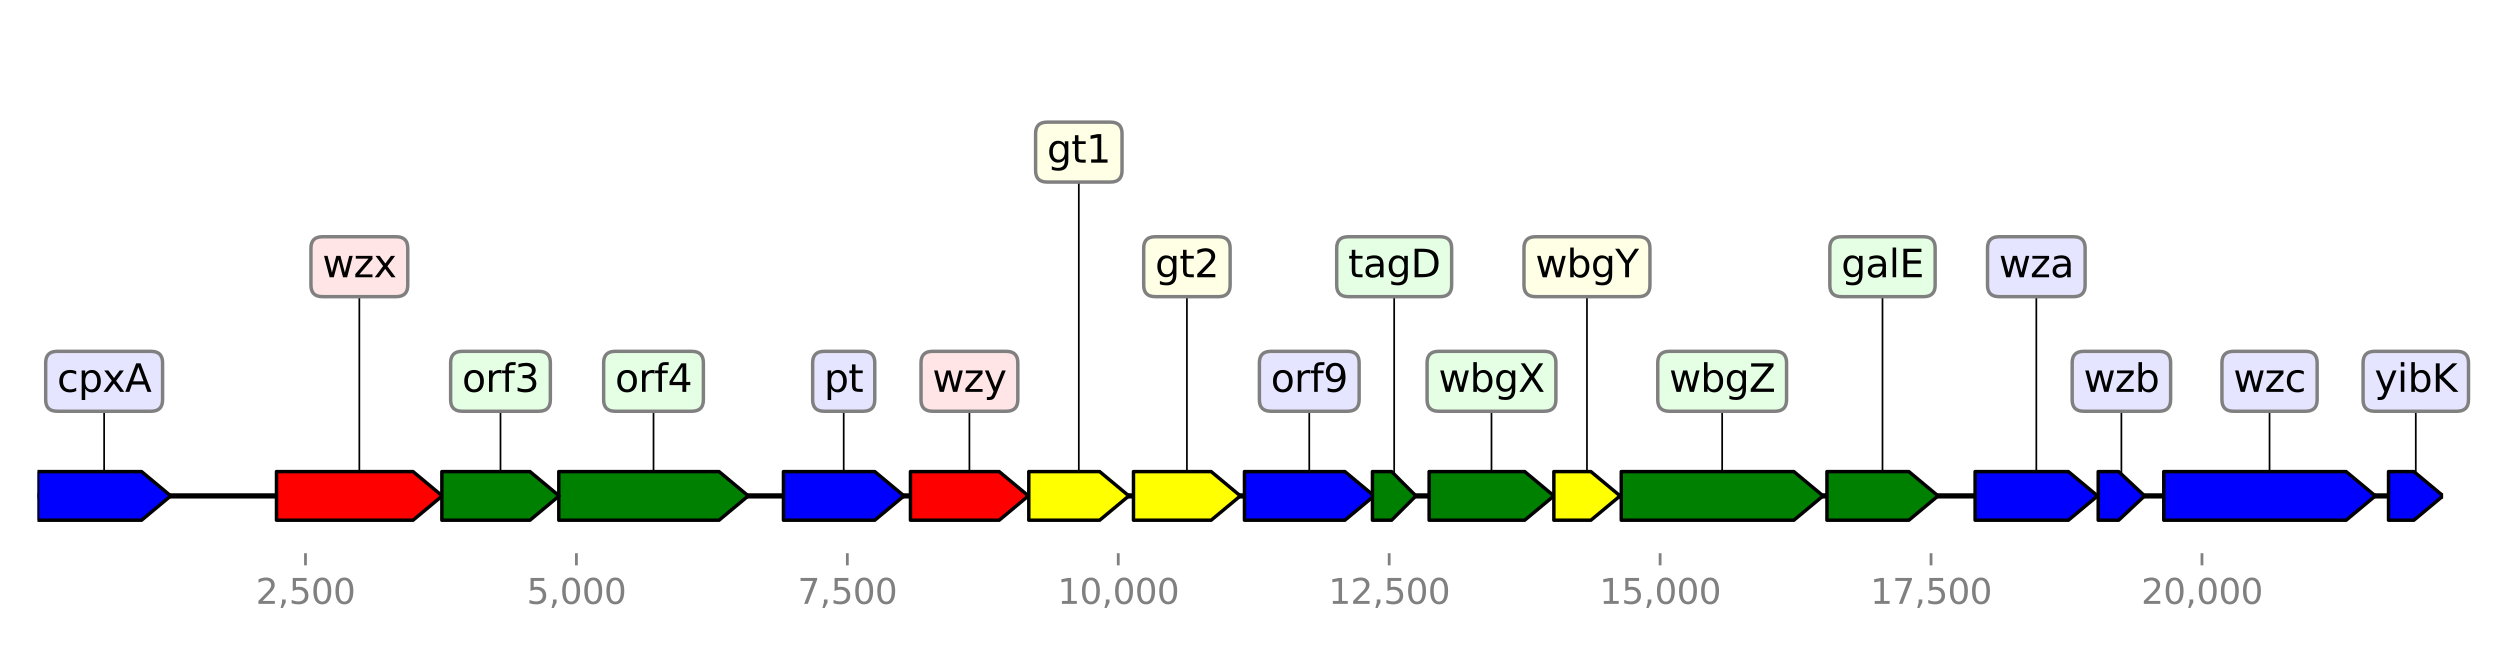 <?xml version="1.0" encoding="utf-8" standalone="no"?>
<!DOCTYPE svg PUBLIC "-//W3C//DTD SVG 1.1//EN"
  "http://www.w3.org/Graphics/SVG/1.1/DTD/svg11.dtd">
<svg height="187.2pt" version="1.1" viewBox="0 0 720 187.2" width="720pt" xmlns="http://www.w3.org/2000/svg" xmlns:xlink="http://www.w3.org/1999/xlink">
 <defs>
  <style type="text/css">*{stroke-linecap:butt;stroke-linejoin:round;}</style>
 </defs>
 <g id="figure_1">
  <g id="patch_1">
   <path d="M 0 187.2 
L 720 187.2 
L 720 0 
L 0 0 
z
" style="fill:#ffffff;"/>
  </g>
  <g id="axes_1">
   <g id="line2d_1">
    <path clip-path="url(#pd9d3410062)" d="M 10.8 142.818 
L 703.605 142.818 
" style="fill:none;stroke:#000000;stroke-linecap:square;stroke-width:1.5;"/>
   </g>
   <g id="line2d_2">
    <path clip-path="url(#pd9d3410062)" d="M 653.627 109.813 
L 653.627 142.818 
" style="fill:none;stroke:#000000;stroke-linecap:square;stroke-width:0.5;"/>
   </g>
   <g id="line2d_3">
    <path clip-path="url(#pd9d3410062)" d="M 495.981 109.813 
L 495.981 142.818 
" style="fill:none;stroke:#000000;stroke-linecap:square;stroke-width:0.5;"/>
   </g>
   <g id="line2d_4">
    <path clip-path="url(#pd9d3410062)" d="M 188.212 109.813 
L 188.212 142.818 
" style="fill:none;stroke:#000000;stroke-linecap:square;stroke-width:0.5;"/>
   </g>
   <g id="line2d_5">
    <path clip-path="url(#pd9d3410062)" d="M 103.49 76.809 
L 103.49 142.818 
" style="fill:none;stroke:#000000;stroke-linecap:square;stroke-width:0.5;"/>
   </g>
   <g id="line2d_6">
    <path clip-path="url(#pd9d3410062)" d="M 29.988 109.813 
L 29.988 142.818 
" style="fill:none;stroke:#000000;stroke-linecap:square;stroke-width:0.5;"/>
   </g>
   <g id="line2d_7">
    <path clip-path="url(#pd9d3410062)" d="M 377.068 109.813 
L 377.068 142.818 
" style="fill:none;stroke:#000000;stroke-linecap:square;stroke-width:0.5;"/>
   </g>
   <g id="line2d_8">
    <path clip-path="url(#pd9d3410062)" d="M 429.549 109.813 
L 429.549 142.818 
" style="fill:none;stroke:#000000;stroke-linecap:square;stroke-width:0.5;"/>
   </g>
   <g id="line2d_9">
    <path clip-path="url(#pd9d3410062)" d="M 586.461 76.809 
L 586.461 142.818 
" style="fill:none;stroke:#000000;stroke-linecap:square;stroke-width:0.5;"/>
   </g>
   <g id="line2d_10">
    <path clip-path="url(#pd9d3410062)" d="M 242.986 109.813 
L 242.986 142.818 
" style="fill:none;stroke:#000000;stroke-linecap:square;stroke-width:0.5;"/>
   </g>
   <g id="line2d_11">
    <path clip-path="url(#pd9d3410062)" d="M 279.191 109.813 
L 279.191 142.818 
" style="fill:none;stroke:#000000;stroke-linecap:square;stroke-width:0.5;"/>
   </g>
   <g id="line2d_12">
    <path clip-path="url(#pd9d3410062)" d="M 144.142 109.813 
L 144.142 142.818 
" style="fill:none;stroke:#000000;stroke-linecap:square;stroke-width:0.5;"/>
   </g>
   <g id="line2d_13">
    <path clip-path="url(#pd9d3410062)" d="M 542.158 76.809 
L 542.158 142.818 
" style="fill:none;stroke:#000000;stroke-linecap:square;stroke-width:0.5;"/>
   </g>
   <g id="line2d_14">
    <path clip-path="url(#pd9d3410062)" d="M 341.831 76.809 
L 341.831 142.818 
" style="fill:none;stroke:#000000;stroke-linecap:square;stroke-width:0.5;"/>
   </g>
   <g id="line2d_15">
    <path clip-path="url(#pd9d3410062)" d="M 310.698 43.804 
L 310.698 142.818 
" style="fill:none;stroke:#000000;stroke-linecap:square;stroke-width:0.5;"/>
   </g>
   <g id="line2d_16">
    <path clip-path="url(#pd9d3410062)" d="M 457.046 76.809 
L 457.046 142.818 
" style="fill:none;stroke:#000000;stroke-linecap:square;stroke-width:0.5;"/>
   </g>
   <g id="line2d_17">
    <path clip-path="url(#pd9d3410062)" d="M 695.746 109.813 
L 695.746 142.818 
" style="fill:none;stroke:#000000;stroke-linecap:square;stroke-width:0.5;"/>
   </g>
   <g id="line2d_18">
    <path clip-path="url(#pd9d3410062)" d="M 610.962 109.813 
L 610.962 142.818 
" style="fill:none;stroke:#000000;stroke-linecap:square;stroke-width:0.5;"/>
   </g>
   <g id="line2d_19">
    <path clip-path="url(#pd9d3410062)" d="M 401.522 76.809 
L 401.522 142.818 
" style="fill:none;stroke:#000000;stroke-linecap:square;stroke-width:0.5;"/>
   </g>
   <g id="patch_2">
    <path clip-path="url(#pd9d3410062)" d="M 623.165 135.818 
Q 649.427 135.818 675.689 135.818 
L 675.689 135.818 
Q 679.889 139.318 684.089 142.818 
Q 679.889 146.318 675.689 149.818 
L 675.689 149.818 
Q 649.427 149.818 623.165 149.818 
L 623.165 135.818 
z
" style="fill:#0000ff;stroke:#000000;stroke-linecap:round;"/>
   </g>
   <g id="patch_3">
    <path clip-path="url(#pd9d3410062)" d="M 466.924 135.818 
Q 491.78 135.818 516.635 135.818 
L 516.635 135.818 
Q 520.837 139.318 525.038 142.818 
Q 520.837 146.318 516.635 149.818 
L 516.635 149.818 
Q 491.78 149.818 466.924 149.818 
L 466.924 135.818 
z
" style="fill:#008000;stroke:#000000;stroke-linecap:round;"/>
   </g>
   <g id="patch_4">
    <path clip-path="url(#pd9d3410062)" d="M 160.933 135.818 
Q 184.011 135.818 207.089 135.818 
L 207.089 135.818 
Q 211.289 139.318 215.49 142.818 
Q 211.289 146.318 207.089 149.818 
L 207.089 149.818 
Q 184.011 149.818 160.933 149.818 
L 160.933 135.818 
z
" style="fill:#008000;stroke:#000000;stroke-linecap:round;"/>
   </g>
   <g id="patch_5">
    <path clip-path="url(#pd9d3410062)" d="M 79.629 135.818 
Q 99.291 135.818 118.953 135.818 
L 118.953 135.818 
Q 123.152 139.318 127.35 142.818 
Q 123.152 146.318 118.953 149.818 
L 118.953 149.818 
Q 99.291 149.818 79.629 149.818 
L 79.629 135.818 
z
" style="fill:#ff0000;stroke:#000000;stroke-linecap:round;"/>
   </g>
   <g id="patch_6">
    <path clip-path="url(#pd9d3410062)" d="M 10.809 135.818 
Q 25.791 135.818 40.772 135.818 
L 40.772 135.818 
Q 44.97 139.318 49.167 142.818 
Q 44.97 146.318 40.772 149.818 
L 40.772 149.818 
Q 25.791 149.818 10.809 149.818 
L 10.809 135.818 
z
" style="fill:#0000ff;stroke:#000000;stroke-linecap:round;"/>
   </g>
   <g id="patch_7">
    <path clip-path="url(#pd9d3410062)" d="M 358.404 135.818 
Q 372.869 135.818 387.334 135.818 
L 387.334 135.818 
Q 391.533 139.318 395.732 142.818 
Q 391.533 146.318 387.334 149.818 
L 387.334 149.818 
Q 372.869 149.818 358.404 149.818 
L 358.404 135.818 
z
" style="fill:#0000ff;stroke:#000000;stroke-linecap:round;"/>
   </g>
   <g id="patch_8">
    <path clip-path="url(#pd9d3410062)" d="M 411.587 135.818 
Q 425.35 135.818 439.113 135.818 
L 439.113 135.818 
Q 443.312 139.318 447.511 142.818 
Q 443.312 146.318 439.113 149.818 
L 439.113 149.818 
Q 425.35 149.818 411.587 149.818 
L 411.587 135.818 
z
" style="fill:#008000;stroke:#000000;stroke-linecap:round;"/>
   </g>
   <g id="patch_9">
    <path clip-path="url(#pd9d3410062)" d="M 568.827 135.818 
Q 582.262 135.818 595.696 135.818 
L 595.696 135.818 
Q 599.896 139.318 604.095 142.818 
Q 599.896 146.318 595.696 149.818 
L 595.696 149.818 
Q 582.262 149.818 568.827 149.818 
L 568.827 135.818 
z
" style="fill:#0000ff;stroke:#000000;stroke-linecap:round;"/>
   </g>
   <g id="patch_10">
    <path clip-path="url(#pd9d3410062)" d="M 225.633 135.818 
Q 238.786 135.818 251.938 135.818 
L 251.938 135.818 
Q 256.139 139.318 260.34 142.818 
Q 256.139 146.318 251.938 149.818 
L 251.938 149.818 
Q 238.786 149.818 225.633 149.818 
L 225.633 135.818 
z
" style="fill:#0000ff;stroke:#000000;stroke-linecap:round;"/>
   </g>
   <g id="patch_11">
    <path clip-path="url(#pd9d3410062)" d="M 262.212 135.818 
Q 274.99 135.818 287.767 135.818 
L 287.767 135.818 
Q 291.969 139.318 296.17 142.818 
Q 291.969 146.318 287.767 149.818 
L 287.767 149.818 
Q 274.99 149.818 262.212 149.818 
L 262.212 135.818 
z
" style="fill:#ff0000;stroke:#000000;stroke-linecap:round;"/>
   </g>
   <g id="patch_12">
    <path clip-path="url(#pd9d3410062)" d="M 127.257 135.818 
Q 139.943 135.818 152.63 135.818 
L 152.63 135.818 
Q 156.828 139.318 161.027 142.818 
Q 156.828 146.318 152.63 149.818 
L 152.63 149.818 
Q 139.943 149.818 127.257 149.818 
L 127.257 135.818 
z
" style="fill:#008000;stroke:#000000;stroke-linecap:round;"/>
   </g>
   <g id="patch_13">
    <path clip-path="url(#pd9d3410062)" d="M 526.162 135.818 
Q 537.958 135.818 549.753 135.818 
L 549.753 135.818 
Q 553.953 139.318 558.153 142.818 
Q 553.953 146.318 549.753 149.818 
L 549.753 149.818 
Q 537.958 149.818 526.162 149.818 
L 526.162 135.818 
z
" style="fill:#008000;stroke:#000000;stroke-linecap:round;"/>
   </g>
   <g id="patch_14">
    <path clip-path="url(#pd9d3410062)" d="M 326.444 135.818 
Q 337.629 135.818 348.815 135.818 
L 348.815 135.818 
Q 353.016 139.318 357.218 142.818 
Q 353.016 146.318 348.815 149.818 
L 348.815 149.818 
Q 337.629 149.818 326.444 149.818 
L 326.444 135.818 
z
" style="fill:#ffff00;stroke:#000000;stroke-linecap:round;"/>
   </g>
   <g id="patch_15">
    <path clip-path="url(#pd9d3410062)" d="M 296.294 135.818 
Q 306.498 135.818 316.701 135.818 
L 316.701 135.818 
Q 320.902 139.318 325.102 142.818 
Q 320.902 146.318 316.701 149.818 
L 316.701 149.818 
Q 306.498 149.818 296.294 149.818 
L 296.294 135.818 
z
" style="fill:#ffff00;stroke:#000000;stroke-linecap:round;"/>
   </g>
   <g id="patch_16">
    <path clip-path="url(#pd9d3410062)" d="M 447.511 135.818 
Q 452.844 135.818 458.177 135.818 
L 458.177 135.818 
Q 462.379 139.318 466.581 142.818 
Q 462.379 146.318 458.177 149.818 
L 458.177 149.818 
Q 452.844 149.818 447.511 149.818 
L 447.511 135.818 
z
" style="fill:#ffff00;stroke:#000000;stroke-linecap:round;"/>
   </g>
   <g id="patch_17">
    <path clip-path="url(#pd9d3410062)" d="M 687.896 135.818 
Q 691.547 135.818 695.198 135.818 
L 695.198 135.818 
Q 699.397 139.318 703.595 142.818 
Q 699.397 146.318 695.198 149.818 
L 695.198 149.818 
Q 691.547 149.818 687.896 149.818 
L 687.896 135.818 
z
" style="fill:#0000ff;stroke:#000000;stroke-linecap:round;"/>
   </g>
   <g id="patch_18">
    <path clip-path="url(#pd9d3410062)" d="M 604.283 135.818 
Q 607.226 135.818 610.169 135.818 
L 610.169 135.818 
Q 613.905 139.318 617.641 142.818 
Q 613.905 146.318 610.169 149.818 
L 610.169 149.818 
Q 607.226 149.818 604.283 149.818 
L 604.283 135.818 
z
" style="fill:#0000ff;stroke:#000000;stroke-linecap:round;"/>
   </g>
   <g id="patch_19">
    <path clip-path="url(#pd9d3410062)" d="M 395.264 135.818 
Q 398.022 135.818 400.779 135.818 
L 400.779 135.818 
Q 404.279 139.318 407.779 142.818 
Q 404.279 146.318 400.779 149.818 
L 400.779 149.818 
Q 398.022 149.818 395.264 149.818 
L 395.264 135.818 
z
" style="fill:#008000;stroke:#000000;stroke-linecap:round;"/>
   </g>
   <g id="matplotlib.axis_1">
    <g id="xtick_1">
     <g id="line2d_20">
      <defs>
       <path d="M 0 0 
L 0 3.5 
" id="mcd4c2e04b6" style="stroke:#808080;stroke-width:0.8;"/>
      </defs>
      <g>
       <use style="fill:#808080;stroke:#808080;stroke-width:0.8;" x="87.978" xlink:href="#mcd4c2e04b6" y="159.32"/>
      </g>
     </g>
     <g id="text_1">
      <!-- 2,500 -->
      <g style="fill:#808080;" transform="translate(73.664 173.918)scale(0.1 -0.1)">
       <defs>
        <path d="M 1228 531 
L 3431 531 
L 3431 0 
L 469 0 
L 469 531 
Q 828 903 1448 1529 
Q 2069 2156 2228 2338 
Q 2531 2678 2651 2914 
Q 2772 3150 2772 3378 
Q 2772 3750 2511 3984 
Q 2250 4219 1831 4219 
Q 1534 4219 1204 4116 
Q 875 4013 500 3803 
L 500 4441 
Q 881 4594 1212 4672 
Q 1544 4750 1819 4750 
Q 2544 4750 2975 4387 
Q 3406 4025 3406 3419 
Q 3406 3131 3298 2873 
Q 3191 2616 2906 2266 
Q 2828 2175 2409 1742 
Q 1991 1309 1228 531 
z
" id="DejaVuSans-32" transform="scale(0.016)"/>
        <path d="M 750 794 
L 1409 794 
L 1409 256 
L 897 -744 
L 494 -744 
L 750 256 
L 750 794 
z
" id="DejaVuSans-2c" transform="scale(0.016)"/>
        <path d="M 691 4666 
L 3169 4666 
L 3169 4134 
L 1269 4134 
L 1269 2991 
Q 1406 3038 1543 3061 
Q 1681 3084 1819 3084 
Q 2600 3084 3056 2656 
Q 3513 2228 3513 1497 
Q 3513 744 3044 326 
Q 2575 -91 1722 -91 
Q 1428 -91 1123 -41 
Q 819 9 494 109 
L 494 744 
Q 775 591 1075 516 
Q 1375 441 1709 441 
Q 2250 441 2565 725 
Q 2881 1009 2881 1497 
Q 2881 1984 2565 2268 
Q 2250 2553 1709 2553 
Q 1456 2553 1204 2497 
Q 953 2441 691 2322 
L 691 4666 
z
" id="DejaVuSans-35" transform="scale(0.016)"/>
        <path d="M 2034 4250 
Q 1547 4250 1301 3770 
Q 1056 3291 1056 2328 
Q 1056 1369 1301 889 
Q 1547 409 2034 409 
Q 2525 409 2770 889 
Q 3016 1369 3016 2328 
Q 3016 3291 2770 3770 
Q 2525 4250 2034 4250 
z
M 2034 4750 
Q 2819 4750 3233 4129 
Q 3647 3509 3647 2328 
Q 3647 1150 3233 529 
Q 2819 -91 2034 -91 
Q 1250 -91 836 529 
Q 422 1150 422 2328 
Q 422 3509 836 4129 
Q 1250 4750 2034 4750 
z
" id="DejaVuSans-30" transform="scale(0.016)"/>
       </defs>
       <use xlink:href="#DejaVuSans-32"/>
       <use x="63.623" xlink:href="#DejaVuSans-2c"/>
       <use x="95.41" xlink:href="#DejaVuSans-35"/>
       <use x="159.033" xlink:href="#DejaVuSans-30"/>
       <use x="222.656" xlink:href="#DejaVuSans-30"/>
      </g>
     </g>
    </g>
    <g id="xtick_2">
     <g id="line2d_21">
      <g>
       <use style="fill:#808080;stroke:#808080;stroke-width:0.8;" x="166.005" xlink:href="#mcd4c2e04b6" y="159.32"/>
      </g>
     </g>
     <g id="text_2">
      <!-- 5,000 -->
      <g style="fill:#808080;" transform="translate(151.691 173.918)scale(0.1 -0.1)">
       <use xlink:href="#DejaVuSans-35"/>
       <use x="63.623" xlink:href="#DejaVuSans-2c"/>
       <use x="95.41" xlink:href="#DejaVuSans-30"/>
       <use x="159.033" xlink:href="#DejaVuSans-30"/>
       <use x="222.656" xlink:href="#DejaVuSans-30"/>
      </g>
     </g>
    </g>
    <g id="xtick_3">
     <g id="line2d_22">
      <g>
       <use style="fill:#808080;stroke:#808080;stroke-width:0.8;" x="244.032" xlink:href="#mcd4c2e04b6" y="159.32"/>
      </g>
     </g>
     <g id="text_3">
      <!-- 7,500 -->
      <g style="fill:#808080;" transform="translate(229.718 173.918)scale(0.1 -0.1)">
       <defs>
        <path d="M 525 4666 
L 3525 4666 
L 3525 4397 
L 1831 0 
L 1172 0 
L 2766 4134 
L 525 4134 
L 525 4666 
z
" id="DejaVuSans-37" transform="scale(0.016)"/>
       </defs>
       <use xlink:href="#DejaVuSans-37"/>
       <use x="63.623" xlink:href="#DejaVuSans-2c"/>
       <use x="95.41" xlink:href="#DejaVuSans-35"/>
       <use x="159.033" xlink:href="#DejaVuSans-30"/>
       <use x="222.656" xlink:href="#DejaVuSans-30"/>
      </g>
     </g>
    </g>
    <g id="xtick_4">
     <g id="line2d_23">
      <g>
       <use style="fill:#808080;stroke:#808080;stroke-width:0.8;" x="322.059" xlink:href="#mcd4c2e04b6" y="159.32"/>
      </g>
     </g>
     <g id="text_4">
      <!-- 10,000 -->
      <g style="fill:#808080;" transform="translate(304.564 173.918)scale(0.1 -0.1)">
       <defs>
        <path d="M 794 531 
L 1825 531 
L 1825 4091 
L 703 3866 
L 703 4441 
L 1819 4666 
L 2450 4666 
L 2450 531 
L 3481 531 
L 3481 0 
L 794 0 
L 794 531 
z
" id="DejaVuSans-31" transform="scale(0.016)"/>
       </defs>
       <use xlink:href="#DejaVuSans-31"/>
       <use x="63.623" xlink:href="#DejaVuSans-30"/>
       <use x="127.246" xlink:href="#DejaVuSans-2c"/>
       <use x="159.033" xlink:href="#DejaVuSans-30"/>
       <use x="222.656" xlink:href="#DejaVuSans-30"/>
       <use x="286.279" xlink:href="#DejaVuSans-30"/>
      </g>
     </g>
    </g>
    <g id="xtick_5">
     <g id="line2d_24">
      <g>
       <use style="fill:#808080;stroke:#808080;stroke-width:0.8;" x="400.086" xlink:href="#mcd4c2e04b6" y="159.32"/>
      </g>
     </g>
     <g id="text_5">
      <!-- 12,500 -->
      <g style="fill:#808080;" transform="translate(382.591 173.918)scale(0.1 -0.1)">
       <use xlink:href="#DejaVuSans-31"/>
       <use x="63.623" xlink:href="#DejaVuSans-32"/>
       <use x="127.246" xlink:href="#DejaVuSans-2c"/>
       <use x="159.033" xlink:href="#DejaVuSans-35"/>
       <use x="222.656" xlink:href="#DejaVuSans-30"/>
       <use x="286.279" xlink:href="#DejaVuSans-30"/>
      </g>
     </g>
    </g>
    <g id="xtick_6">
     <g id="line2d_25">
      <g>
       <use style="fill:#808080;stroke:#808080;stroke-width:0.8;" x="478.113" xlink:href="#mcd4c2e04b6" y="159.32"/>
      </g>
     </g>
     <g id="text_6">
      <!-- 15,000 -->
      <g style="fill:#808080;" transform="translate(460.618 173.918)scale(0.1 -0.1)">
       <use xlink:href="#DejaVuSans-31"/>
       <use x="63.623" xlink:href="#DejaVuSans-35"/>
       <use x="127.246" xlink:href="#DejaVuSans-2c"/>
       <use x="159.033" xlink:href="#DejaVuSans-30"/>
       <use x="222.656" xlink:href="#DejaVuSans-30"/>
       <use x="286.279" xlink:href="#DejaVuSans-30"/>
      </g>
     </g>
    </g>
    <g id="xtick_7">
     <g id="line2d_26">
      <g>
       <use style="fill:#808080;stroke:#808080;stroke-width:0.8;" x="556.14" xlink:href="#mcd4c2e04b6" y="159.32"/>
      </g>
     </g>
     <g id="text_7">
      <!-- 17,500 -->
      <g style="fill:#808080;" transform="translate(538.645 173.918)scale(0.1 -0.1)">
       <use xlink:href="#DejaVuSans-31"/>
       <use x="63.623" xlink:href="#DejaVuSans-37"/>
       <use x="127.246" xlink:href="#DejaVuSans-2c"/>
       <use x="159.033" xlink:href="#DejaVuSans-35"/>
       <use x="222.656" xlink:href="#DejaVuSans-30"/>
       <use x="286.279" xlink:href="#DejaVuSans-30"/>
      </g>
     </g>
    </g>
    <g id="xtick_8">
     <g id="line2d_27">
      <g>
       <use style="fill:#808080;stroke:#808080;stroke-width:0.8;" x="634.167" xlink:href="#mcd4c2e04b6" y="159.32"/>
      </g>
     </g>
     <g id="text_8">
      <!-- 20,000 -->
      <g style="fill:#808080;" transform="translate(616.672 173.918)scale(0.1 -0.1)">
       <use xlink:href="#DejaVuSans-32"/>
       <use x="63.623" xlink:href="#DejaVuSans-30"/>
       <use x="127.246" xlink:href="#DejaVuSans-2c"/>
       <use x="159.033" xlink:href="#DejaVuSans-30"/>
       <use x="222.656" xlink:href="#DejaVuSans-30"/>
       <use x="286.279" xlink:href="#DejaVuSans-30"/>
      </g>
     </g>
    </g>
   </g>
   <g id="linkto_wzc">
    <g id="patch_20">
     <a xlink:href="wzc">
      <path d="M 643.218 118.436 
L 664.036 118.436 
Q 667.336 118.436 667.336 115.136 
L 667.336 104.49 
Q 667.336 101.19 664.036 101.19 
L 643.218 101.19 
Q 639.918 101.19 639.918 104.49 
L 639.918 115.136 
Q 639.918 118.436 643.218 118.436 
z
" style="fill:#e5e5ff;stroke:#808080;stroke-linejoin:miter;"/>
     </a>
    </g>
    <!-- wzc -->
    <g transform="translate(643.218 112.849)scale(0.11 -0.11)">
     <defs>
      <path d="M 269 3500 
L 844 3500 
L 1563 769 
L 2278 3500 
L 2956 3500 
L 3675 769 
L 4391 3500 
L 4966 3500 
L 4050 0 
L 3372 0 
L 2619 2869 
L 1863 0 
L 1184 0 
L 269 3500 
z
" id="DejaVuSans-77" transform="scale(0.016)"/>
      <path d="M 353 3500 
L 3084 3500 
L 3084 2975 
L 922 459 
L 3084 459 
L 3084 0 
L 275 0 
L 275 525 
L 2438 3041 
L 353 3041 
L 353 3500 
z
" id="DejaVuSans-7a" transform="scale(0.016)"/>
      <path d="M 3122 3366 
L 3122 2828 
Q 2878 2963 2633 3030 
Q 2388 3097 2138 3097 
Q 1578 3097 1268 2742 
Q 959 2388 959 1747 
Q 959 1106 1268 751 
Q 1578 397 2138 397 
Q 2388 397 2633 464 
Q 2878 531 3122 666 
L 3122 134 
Q 2881 22 2623 -34 
Q 2366 -91 2075 -91 
Q 1284 -91 818 406 
Q 353 903 353 1747 
Q 353 2603 823 3093 
Q 1294 3584 2113 3584 
Q 2378 3584 2631 3529 
Q 2884 3475 3122 3366 
z
" id="DejaVuSans-63" transform="scale(0.016)"/>
     </defs>
     <use xlink:href="#DejaVuSans-77"/>
     <use x="81.787" xlink:href="#DejaVuSans-7a"/>
     <use x="134.277" xlink:href="#DejaVuSans-63"/>
    </g>
   </g>
   <g id="linkto_wbgZ">
    <g id="patch_21">
     <a xlink:href="wbgZ">
      <path d="M 480.732 118.436 
L 511.23 118.436 
Q 514.53 118.436 514.53 115.136 
L 514.53 104.49 
Q 514.53 101.19 511.23 101.19 
L 480.732 101.19 
Q 477.432 101.19 477.432 104.49 
L 477.432 115.136 
Q 477.432 118.436 480.732 118.436 
z
" style="fill:#e5ffe5;stroke:#808080;stroke-linejoin:miter;"/>
     </a>
    </g>
    <!-- wbgZ -->
    <g transform="translate(480.732 112.849)scale(0.11 -0.11)">
     <defs>
      <path d="M 3116 1747 
Q 3116 2381 2855 2742 
Q 2594 3103 2138 3103 
Q 1681 3103 1420 2742 
Q 1159 2381 1159 1747 
Q 1159 1113 1420 752 
Q 1681 391 2138 391 
Q 2594 391 2855 752 
Q 3116 1113 3116 1747 
z
M 1159 2969 
Q 1341 3281 1617 3432 
Q 1894 3584 2278 3584 
Q 2916 3584 3314 3078 
Q 3713 2572 3713 1747 
Q 3713 922 3314 415 
Q 2916 -91 2278 -91 
Q 1894 -91 1617 61 
Q 1341 213 1159 525 
L 1159 0 
L 581 0 
L 581 4863 
L 1159 4863 
L 1159 2969 
z
" id="DejaVuSans-62" transform="scale(0.016)"/>
      <path d="M 2906 1791 
Q 2906 2416 2648 2759 
Q 2391 3103 1925 3103 
Q 1463 3103 1205 2759 
Q 947 2416 947 1791 
Q 947 1169 1205 825 
Q 1463 481 1925 481 
Q 2391 481 2648 825 
Q 2906 1169 2906 1791 
z
M 3481 434 
Q 3481 -459 3084 -895 
Q 2688 -1331 1869 -1331 
Q 1566 -1331 1297 -1286 
Q 1028 -1241 775 -1147 
L 775 -588 
Q 1028 -725 1275 -790 
Q 1522 -856 1778 -856 
Q 2344 -856 2625 -561 
Q 2906 -266 2906 331 
L 2906 616 
Q 2728 306 2450 153 
Q 2172 0 1784 0 
Q 1141 0 747 490 
Q 353 981 353 1791 
Q 353 2603 747 3093 
Q 1141 3584 1784 3584 
Q 2172 3584 2450 3431 
Q 2728 3278 2906 2969 
L 2906 3500 
L 3481 3500 
L 3481 434 
z
" id="DejaVuSans-67" transform="scale(0.016)"/>
      <path d="M 359 4666 
L 4025 4666 
L 4025 4184 
L 1075 531 
L 4097 531 
L 4097 0 
L 288 0 
L 288 481 
L 3238 4134 
L 359 4134 
L 359 4666 
z
" id="DejaVuSans-5a" transform="scale(0.016)"/>
     </defs>
     <use xlink:href="#DejaVuSans-77"/>
     <use x="81.787" xlink:href="#DejaVuSans-62"/>
     <use x="145.264" xlink:href="#DejaVuSans-67"/>
     <use x="208.74" xlink:href="#DejaVuSans-5a"/>
    </g>
   </g>
   <g id="linkto_orf4">
    <g id="patch_22">
     <a xlink:href="orf4">
      <path d="M 177.15 118.436 
L 199.273 118.436 
Q 202.573 118.436 202.573 115.136 
L 202.573 104.49 
Q 202.573 101.19 199.273 101.19 
L 177.15 101.19 
Q 173.85 101.19 173.85 104.49 
L 173.85 115.136 
Q 173.85 118.436 177.15 118.436 
z
" style="fill:#e5ffe5;stroke:#808080;stroke-linejoin:miter;"/>
     </a>
    </g>
    <!-- orf4 -->
    <g transform="translate(177.15 112.849)scale(0.11 -0.11)">
     <defs>
      <path d="M 1959 3097 
Q 1497 3097 1228 2736 
Q 959 2375 959 1747 
Q 959 1119 1226 758 
Q 1494 397 1959 397 
Q 2419 397 2687 759 
Q 2956 1122 2956 1747 
Q 2956 2369 2687 2733 
Q 2419 3097 1959 3097 
z
M 1959 3584 
Q 2709 3584 3137 3096 
Q 3566 2609 3566 1747 
Q 3566 888 3137 398 
Q 2709 -91 1959 -91 
Q 1206 -91 779 398 
Q 353 888 353 1747 
Q 353 2609 779 3096 
Q 1206 3584 1959 3584 
z
" id="DejaVuSans-6f" transform="scale(0.016)"/>
      <path d="M 2631 2963 
Q 2534 3019 2420 3045 
Q 2306 3072 2169 3072 
Q 1681 3072 1420 2755 
Q 1159 2438 1159 1844 
L 1159 0 
L 581 0 
L 581 3500 
L 1159 3500 
L 1159 2956 
Q 1341 3275 1631 3429 
Q 1922 3584 2338 3584 
Q 2397 3584 2469 3576 
Q 2541 3569 2628 3553 
L 2631 2963 
z
" id="DejaVuSans-72" transform="scale(0.016)"/>
      <path d="M 2375 4863 
L 2375 4384 
L 1825 4384 
Q 1516 4384 1395 4259 
Q 1275 4134 1275 3809 
L 1275 3500 
L 2222 3500 
L 2222 3053 
L 1275 3053 
L 1275 0 
L 697 0 
L 697 3053 
L 147 3053 
L 147 3500 
L 697 3500 
L 697 3744 
Q 697 4328 969 4595 
Q 1241 4863 1831 4863 
L 2375 4863 
z
" id="DejaVuSans-66" transform="scale(0.016)"/>
      <path d="M 2419 4116 
L 825 1625 
L 2419 1625 
L 2419 4116 
z
M 2253 4666 
L 3047 4666 
L 3047 1625 
L 3713 1625 
L 3713 1100 
L 3047 1100 
L 3047 0 
L 2419 0 
L 2419 1100 
L 313 1100 
L 313 1709 
L 2253 4666 
z
" id="DejaVuSans-34" transform="scale(0.016)"/>
     </defs>
     <use xlink:href="#DejaVuSans-6f"/>
     <use x="61.182" xlink:href="#DejaVuSans-72"/>
     <use x="102.295" xlink:href="#DejaVuSans-66"/>
     <use x="137.5" xlink:href="#DejaVuSans-34"/>
    </g>
   </g>
   <g id="linkto_wzx">
    <g id="patch_23">
     <a xlink:href="wzx">
      <path d="M 92.85 85.432 
L 114.13 85.432 
Q 117.43 85.432 117.43 82.132 
L 117.43 71.486 
Q 117.43 68.186 114.13 68.186 
L 92.85 68.186 
Q 89.55 68.186 89.55 71.486 
L 89.55 82.132 
Q 89.55 85.432 92.85 85.432 
z
" style="fill:#ffe5e5;stroke:#808080;stroke-linejoin:miter;"/>
     </a>
    </g>
    <!-- wzx -->
    <g transform="translate(92.85 79.844)scale(0.11 -0.11)">
     <defs>
      <path d="M 3513 3500 
L 2247 1797 
L 3578 0 
L 2900 0 
L 1881 1375 
L 863 0 
L 184 0 
L 1544 1831 
L 300 3500 
L 978 3500 
L 1906 2253 
L 2834 3500 
L 3513 3500 
z
" id="DejaVuSans-78" transform="scale(0.016)"/>
     </defs>
     <use xlink:href="#DejaVuSans-77"/>
     <use x="81.787" xlink:href="#DejaVuSans-7a"/>
     <use x="134.277" xlink:href="#DejaVuSans-78"/>
    </g>
   </g>
   <g id="linkto_cpxA">
    <g id="patch_24">
     <a xlink:href="cpxA">
      <path d="M 16.455 118.436 
L 43.522 118.436 
Q 46.822 118.436 46.822 115.136 
L 46.822 104.49 
Q 46.822 101.19 43.522 101.19 
L 16.455 101.19 
Q 13.155 101.19 13.155 104.49 
L 13.155 115.136 
Q 13.155 118.436 16.455 118.436 
z
" style="fill:#e5e5ff;stroke:#808080;stroke-linejoin:miter;"/>
     </a>
    </g>
    <!-- cpxA -->
    <g transform="translate(16.455 112.849)scale(0.11 -0.11)">
     <defs>
      <path d="M 1159 525 
L 1159 -1331 
L 581 -1331 
L 581 3500 
L 1159 3500 
L 1159 2969 
Q 1341 3281 1617 3432 
Q 1894 3584 2278 3584 
Q 2916 3584 3314 3078 
Q 3713 2572 3713 1747 
Q 3713 922 3314 415 
Q 2916 -91 2278 -91 
Q 1894 -91 1617 61 
Q 1341 213 1159 525 
z
M 3116 1747 
Q 3116 2381 2855 2742 
Q 2594 3103 2138 3103 
Q 1681 3103 1420 2742 
Q 1159 2381 1159 1747 
Q 1159 1113 1420 752 
Q 1681 391 2138 391 
Q 2594 391 2855 752 
Q 3116 1113 3116 1747 
z
" id="DejaVuSans-70" transform="scale(0.016)"/>
      <path d="M 2188 4044 
L 1331 1722 
L 3047 1722 
L 2188 4044 
z
M 1831 4666 
L 2547 4666 
L 4325 0 
L 3669 0 
L 3244 1197 
L 1141 1197 
L 716 0 
L 50 0 
L 1831 4666 
z
" id="DejaVuSans-41" transform="scale(0.016)"/>
     </defs>
     <use xlink:href="#DejaVuSans-63"/>
     <use x="54.98" xlink:href="#DejaVuSans-70"/>
     <use x="118.457" xlink:href="#DejaVuSans-78"/>
     <use x="177.637" xlink:href="#DejaVuSans-41"/>
    </g>
   </g>
   <g id="linkto_orf9">
    <g id="patch_25">
     <a xlink:href="orf9">
      <path d="M 366.006 118.436 
L 388.13 118.436 
Q 391.43 118.436 391.43 115.136 
L 391.43 104.49 
Q 391.43 101.19 388.13 101.19 
L 366.006 101.19 
Q 362.706 101.19 362.706 104.49 
L 362.706 115.136 
Q 362.706 118.436 366.006 118.436 
z
" style="fill:#e5e5ff;stroke:#808080;stroke-linejoin:miter;"/>
     </a>
    </g>
    <!-- orf9 -->
    <g transform="translate(366.006 112.849)scale(0.11 -0.11)">
     <defs>
      <path d="M 703 97 
L 703 672 
Q 941 559 1184 500 
Q 1428 441 1663 441 
Q 2288 441 2617 861 
Q 2947 1281 2994 2138 
Q 2813 1869 2534 1725 
Q 2256 1581 1919 1581 
Q 1219 1581 811 2004 
Q 403 2428 403 3163 
Q 403 3881 828 4315 
Q 1253 4750 1959 4750 
Q 2769 4750 3195 4129 
Q 3622 3509 3622 2328 
Q 3622 1225 3098 567 
Q 2575 -91 1691 -91 
Q 1453 -91 1209 -44 
Q 966 3 703 97 
z
M 1959 2075 
Q 2384 2075 2632 2365 
Q 2881 2656 2881 3163 
Q 2881 3666 2632 3958 
Q 2384 4250 1959 4250 
Q 1534 4250 1286 3958 
Q 1038 3666 1038 3163 
Q 1038 2656 1286 2365 
Q 1534 2075 1959 2075 
z
" id="DejaVuSans-39" transform="scale(0.016)"/>
     </defs>
     <use xlink:href="#DejaVuSans-6f"/>
     <use x="61.182" xlink:href="#DejaVuSans-72"/>
     <use x="102.295" xlink:href="#DejaVuSans-66"/>
     <use x="137.5" xlink:href="#DejaVuSans-39"/>
    </g>
   </g>
   <g id="linkto_wbgX">
    <g id="patch_26">
     <a xlink:href="wbgX">
      <path d="M 414.3 118.436 
L 444.798 118.436 
Q 448.098 118.436 448.098 115.136 
L 448.098 104.49 
Q 448.098 101.19 444.798 101.19 
L 414.3 101.19 
Q 411 101.19 411 104.49 
L 411 115.136 
Q 411 118.436 414.3 118.436 
z
" style="fill:#e5ffe5;stroke:#808080;stroke-linejoin:miter;"/>
     </a>
    </g>
    <!-- wbgX -->
    <g transform="translate(414.3 112.849)scale(0.11 -0.11)">
     <defs>
      <path d="M 403 4666 
L 1081 4666 
L 2241 2931 
L 3406 4666 
L 4084 4666 
L 2584 2425 
L 4184 0 
L 3506 0 
L 2194 1984 
L 872 0 
L 191 0 
L 1856 2491 
L 403 4666 
z
" id="DejaVuSans-58" transform="scale(0.016)"/>
     </defs>
     <use xlink:href="#DejaVuSans-77"/>
     <use x="81.787" xlink:href="#DejaVuSans-62"/>
     <use x="145.264" xlink:href="#DejaVuSans-67"/>
     <use x="208.74" xlink:href="#DejaVuSans-58"/>
    </g>
   </g>
   <g id="linkto_wza">
    <g id="patch_27">
     <a xlink:href="wza">
      <path d="M 575.706 85.432 
L 597.216 85.432 
Q 600.516 85.432 600.516 82.132 
L 600.516 71.486 
Q 600.516 68.186 597.216 68.186 
L 575.706 68.186 
Q 572.406 68.186 572.406 71.486 
L 572.406 82.132 
Q 572.406 85.432 575.706 85.432 
z
" style="fill:#e5e5ff;stroke:#808080;stroke-linejoin:miter;"/>
     </a>
    </g>
    <!-- wza -->
    <g transform="translate(575.706 79.844)scale(0.11 -0.11)">
     <defs>
      <path d="M 2194 1759 
Q 1497 1759 1228 1600 
Q 959 1441 959 1056 
Q 959 750 1161 570 
Q 1363 391 1709 391 
Q 2188 391 2477 730 
Q 2766 1069 2766 1631 
L 2766 1759 
L 2194 1759 
z
M 3341 1997 
L 3341 0 
L 2766 0 
L 2766 531 
Q 2569 213 2275 61 
Q 1981 -91 1556 -91 
Q 1019 -91 701 211 
Q 384 513 384 1019 
Q 384 1609 779 1909 
Q 1175 2209 1959 2209 
L 2766 2209 
L 2766 2266 
Q 2766 2663 2505 2880 
Q 2244 3097 1772 3097 
Q 1472 3097 1187 3025 
Q 903 2953 641 2809 
L 641 3341 
Q 956 3463 1253 3523 
Q 1550 3584 1831 3584 
Q 2591 3584 2966 3190 
Q 3341 2797 3341 1997 
z
" id="DejaVuSans-61" transform="scale(0.016)"/>
     </defs>
     <use xlink:href="#DejaVuSans-77"/>
     <use x="81.787" xlink:href="#DejaVuSans-7a"/>
     <use x="134.277" xlink:href="#DejaVuSans-61"/>
    </g>
   </g>
   <g id="linkto_pt">
    <g id="patch_28">
     <a xlink:href="pt">
      <path d="M 237.339 118.436 
L 248.634 118.436 
Q 251.934 118.436 251.934 115.136 
L 251.934 104.49 
Q 251.934 101.19 248.634 101.19 
L 237.339 101.19 
Q 234.039 101.19 234.039 104.49 
L 234.039 115.136 
Q 234.039 118.436 237.339 118.436 
z
" style="fill:#e5e5ff;stroke:#808080;stroke-linejoin:miter;"/>
     </a>
    </g>
    <!-- pt -->
    <g transform="translate(237.339 112.849)scale(0.11 -0.11)">
     <defs>
      <path d="M 1172 4494 
L 1172 3500 
L 2356 3500 
L 2356 3053 
L 1172 3053 
L 1172 1153 
Q 1172 725 1289 603 
Q 1406 481 1766 481 
L 2356 481 
L 2356 0 
L 1766 0 
Q 1100 0 847 248 
Q 594 497 594 1153 
L 594 3053 
L 172 3053 
L 172 3500 
L 594 3500 
L 594 4494 
L 1172 4494 
z
" id="DejaVuSans-74" transform="scale(0.016)"/>
     </defs>
     <use xlink:href="#DejaVuSans-70"/>
     <use x="63.477" xlink:href="#DejaVuSans-74"/>
    </g>
   </g>
   <g id="linkto_wzy">
    <g id="patch_29">
     <a xlink:href="wzy">
      <path d="M 268.551 118.436 
L 289.831 118.436 
Q 293.131 118.436 293.131 115.136 
L 293.131 104.49 
Q 293.131 101.19 289.831 101.19 
L 268.551 101.19 
Q 265.251 101.19 265.251 104.49 
L 265.251 115.136 
Q 265.251 118.436 268.551 118.436 
z
" style="fill:#ffe5e5;stroke:#808080;stroke-linejoin:miter;"/>
     </a>
    </g>
    <!-- wzy -->
    <g transform="translate(268.551 112.849)scale(0.11 -0.11)">
     <defs>
      <path d="M 2059 -325 
Q 1816 -950 1584 -1140 
Q 1353 -1331 966 -1331 
L 506 -1331 
L 506 -850 
L 844 -850 
Q 1081 -850 1212 -737 
Q 1344 -625 1503 -206 
L 1606 56 
L 191 3500 
L 800 3500 
L 1894 763 
L 2988 3500 
L 3597 3500 
L 2059 -325 
z
" id="DejaVuSans-79" transform="scale(0.016)"/>
     </defs>
     <use xlink:href="#DejaVuSans-77"/>
     <use x="81.787" xlink:href="#DejaVuSans-7a"/>
     <use x="134.277" xlink:href="#DejaVuSans-79"/>
    </g>
   </g>
   <g id="linkto_orf3">
    <g id="patch_30">
     <a xlink:href="orf3">
      <path d="M 133.08 118.436 
L 155.204 118.436 
Q 158.504 118.436 158.504 115.136 
L 158.504 104.49 
Q 158.504 101.19 155.204 101.19 
L 133.08 101.19 
Q 129.78 101.19 129.78 104.49 
L 129.78 115.136 
Q 129.78 118.436 133.08 118.436 
z
" style="fill:#e5ffe5;stroke:#808080;stroke-linejoin:miter;"/>
     </a>
    </g>
    <!-- orf3 -->
    <g transform="translate(133.08 112.849)scale(0.11 -0.11)">
     <defs>
      <path d="M 2597 2516 
Q 3050 2419 3304 2112 
Q 3559 1806 3559 1356 
Q 3559 666 3084 287 
Q 2609 -91 1734 -91 
Q 1441 -91 1130 -33 
Q 819 25 488 141 
L 488 750 
Q 750 597 1062 519 
Q 1375 441 1716 441 
Q 2309 441 2620 675 
Q 2931 909 2931 1356 
Q 2931 1769 2642 2001 
Q 2353 2234 1838 2234 
L 1294 2234 
L 1294 2753 
L 1863 2753 
Q 2328 2753 2575 2939 
Q 2822 3125 2822 3475 
Q 2822 3834 2567 4026 
Q 2313 4219 1838 4219 
Q 1578 4219 1281 4162 
Q 984 4106 628 3988 
L 628 4550 
Q 988 4650 1302 4700 
Q 1616 4750 1894 4750 
Q 2613 4750 3031 4423 
Q 3450 4097 3450 3541 
Q 3450 3153 3228 2886 
Q 3006 2619 2597 2516 
z
" id="DejaVuSans-33" transform="scale(0.016)"/>
     </defs>
     <use xlink:href="#DejaVuSans-6f"/>
     <use x="61.182" xlink:href="#DejaVuSans-72"/>
     <use x="102.295" xlink:href="#DejaVuSans-66"/>
     <use x="137.5" xlink:href="#DejaVuSans-33"/>
    </g>
   </g>
   <g id="linkto_galE">
    <g id="patch_31">
     <a xlink:href="galE">
      <path d="M 530.292 85.432 
L 554.023 85.432 
Q 557.323 85.432 557.323 82.132 
L 557.323 71.486 
Q 557.323 68.186 554.023 68.186 
L 530.292 68.186 
Q 526.992 68.186 526.992 71.486 
L 526.992 82.132 
Q 526.992 85.432 530.292 85.432 
z
" style="fill:#e5ffe5;stroke:#808080;stroke-linejoin:miter;"/>
     </a>
    </g>
    <!-- galE -->
    <g transform="translate(530.292 79.844)scale(0.11 -0.11)">
     <defs>
      <path d="M 603 4863 
L 1178 4863 
L 1178 0 
L 603 0 
L 603 4863 
z
" id="DejaVuSans-6c" transform="scale(0.016)"/>
      <path d="M 628 4666 
L 3578 4666 
L 3578 4134 
L 1259 4134 
L 1259 2753 
L 3481 2753 
L 3481 2222 
L 1259 2222 
L 1259 531 
L 3634 531 
L 3634 0 
L 628 0 
L 628 4666 
z
" id="DejaVuSans-45" transform="scale(0.016)"/>
     </defs>
     <use xlink:href="#DejaVuSans-67"/>
     <use x="63.477" xlink:href="#DejaVuSans-61"/>
     <use x="124.756" xlink:href="#DejaVuSans-6c"/>
     <use x="152.539" xlink:href="#DejaVuSans-45"/>
    </g>
   </g>
   <g id="linkto_gt2">
    <g id="patch_32">
     <a xlink:href="gt2">
      <path d="M 332.684 85.432 
L 350.978 85.432 
Q 354.278 85.432 354.278 82.132 
L 354.278 71.486 
Q 354.278 68.186 350.978 68.186 
L 332.684 68.186 
Q 329.384 68.186 329.384 71.486 
L 329.384 82.132 
Q 329.384 85.432 332.684 85.432 
z
" style="fill:#ffffe5;stroke:#808080;stroke-linejoin:miter;"/>
     </a>
    </g>
    <!-- gt2 -->
    <g transform="translate(332.684 79.844)scale(0.11 -0.11)">
     <use xlink:href="#DejaVuSans-67"/>
     <use x="63.477" xlink:href="#DejaVuSans-74"/>
     <use x="102.686" xlink:href="#DejaVuSans-32"/>
    </g>
   </g>
   <g id="linkto_gt1">
    <g id="patch_33">
     <a xlink:href="gt1">
      <path d="M 301.551 52.427 
L 319.845 52.427 
Q 323.145 52.427 323.145 49.127 
L 323.145 38.481 
Q 323.145 35.181 319.845 35.181 
L 301.551 35.181 
Q 298.251 35.181 298.251 38.481 
L 298.251 49.127 
Q 298.251 52.427 301.551 52.427 
z
" style="fill:#ffffe5;stroke:#808080;stroke-linejoin:miter;"/>
     </a>
    </g>
    <!-- gt1 -->
    <g transform="translate(301.551 46.84)scale(0.11 -0.11)">
     <use xlink:href="#DejaVuSans-67"/>
     <use x="63.477" xlink:href="#DejaVuSans-74"/>
     <use x="102.686" xlink:href="#DejaVuSans-31"/>
    </g>
   </g>
   <g id="linkto_wbgY">
    <g id="patch_34">
     <a xlink:href="wbgY">
      <path d="M 442.205 85.432 
L 471.886 85.432 
Q 475.186 85.432 475.186 82.132 
L 475.186 71.486 
Q 475.186 68.186 471.886 68.186 
L 442.205 68.186 
Q 438.905 68.186 438.905 71.486 
L 438.905 82.132 
Q 438.905 85.432 442.205 85.432 
z
" style="fill:#ffffe5;stroke:#808080;stroke-linejoin:miter;"/>
     </a>
    </g>
    <!-- wbgY -->
    <g transform="translate(442.205 79.844)scale(0.11 -0.11)">
     <defs>
      <path d="M -13 4666 
L 666 4666 
L 1959 2747 
L 3244 4666 
L 3922 4666 
L 2272 2222 
L 2272 0 
L 1638 0 
L 1638 2222 
L -13 4666 
z
" id="DejaVuSans-59" transform="scale(0.016)"/>
     </defs>
     <use xlink:href="#DejaVuSans-77"/>
     <use x="81.787" xlink:href="#DejaVuSans-62"/>
     <use x="145.264" xlink:href="#DejaVuSans-67"/>
     <use x="208.74" xlink:href="#DejaVuSans-59"/>
    </g>
   </g>
   <g id="linkto_yibK">
    <g id="patch_35">
     <a xlink:href="yibK">
      <path d="M 683.864 118.436 
L 707.628 118.436 
Q 710.928 118.436 710.928 115.136 
L 710.928 104.49 
Q 710.928 101.19 707.628 101.19 
L 683.864 101.19 
Q 680.564 101.19 680.564 104.49 
L 680.564 115.136 
Q 680.564 118.436 683.864 118.436 
z
" style="fill:#e5e5ff;stroke:#808080;stroke-linejoin:miter;"/>
     </a>
    </g>
    <!-- yibK -->
    <g transform="translate(683.864 112.849)scale(0.11 -0.11)">
     <defs>
      <path d="M 603 3500 
L 1178 3500 
L 1178 0 
L 603 0 
L 603 3500 
z
M 603 4863 
L 1178 4863 
L 1178 4134 
L 603 4134 
L 603 4863 
z
" id="DejaVuSans-69" transform="scale(0.016)"/>
      <path d="M 628 4666 
L 1259 4666 
L 1259 2694 
L 3353 4666 
L 4166 4666 
L 1850 2491 
L 4331 0 
L 3500 0 
L 1259 2247 
L 1259 0 
L 628 0 
L 628 4666 
z
" id="DejaVuSans-4b" transform="scale(0.016)"/>
     </defs>
     <use xlink:href="#DejaVuSans-79"/>
     <use x="59.18" xlink:href="#DejaVuSans-69"/>
     <use x="86.963" xlink:href="#DejaVuSans-62"/>
     <use x="150.439" xlink:href="#DejaVuSans-4b"/>
    </g>
   </g>
   <g id="linkto_wzb">
    <g id="patch_36">
     <a xlink:href="wzb">
      <path d="M 600.085 118.436 
L 621.838 118.436 
Q 625.138 118.436 625.138 115.136 
L 625.138 104.49 
Q 625.138 101.19 621.838 101.19 
L 600.085 101.19 
Q 596.785 101.19 596.785 104.49 
L 596.785 115.136 
Q 596.785 118.436 600.085 118.436 
z
" style="fill:#e5e5ff;stroke:#808080;stroke-linejoin:miter;"/>
     </a>
    </g>
    <!-- wzb -->
    <g transform="translate(600.085 112.849)scale(0.11 -0.11)">
     <use xlink:href="#DejaVuSans-77"/>
     <use x="81.787" xlink:href="#DejaVuSans-7a"/>
     <use x="134.277" xlink:href="#DejaVuSans-62"/>
    </g>
   </g>
   <g id="linkto_tagD">
    <g id="patch_37">
     <a xlink:href="tagD">
      <path d="M 388.268 85.432 
L 414.775 85.432 
Q 418.075 85.432 418.075 82.132 
L 418.075 71.486 
Q 418.075 68.186 414.775 68.186 
L 388.268 68.186 
Q 384.968 68.186 384.968 71.486 
L 384.968 82.132 
Q 384.968 85.432 388.268 85.432 
z
" style="fill:#e5ffe5;stroke:#808080;stroke-linejoin:miter;"/>
     </a>
    </g>
    <!-- tagD -->
    <g transform="translate(388.268 79.844)scale(0.11 -0.11)">
     <defs>
      <path d="M 1259 4147 
L 1259 519 
L 2022 519 
Q 2988 519 3436 956 
Q 3884 1394 3884 2338 
Q 3884 3275 3436 3711 
Q 2988 4147 2022 4147 
L 1259 4147 
z
M 628 4666 
L 1925 4666 
Q 3281 4666 3915 4102 
Q 4550 3538 4550 2338 
Q 4550 1131 3912 565 
Q 3275 0 1925 0 
L 628 0 
L 628 4666 
z
" id="DejaVuSans-44" transform="scale(0.016)"/>
     </defs>
     <use xlink:href="#DejaVuSans-74"/>
     <use x="39.209" xlink:href="#DejaVuSans-61"/>
     <use x="100.488" xlink:href="#DejaVuSans-67"/>
     <use x="163.965" xlink:href="#DejaVuSans-44"/>
    </g>
   </g>
  </g>
 </g>
 <defs>
  <clipPath id="pd9d3410062">
   <rect height="148.52" width="692.805" x="10.8" y="10.8"/>
  </clipPath>
 </defs>
</svg>
